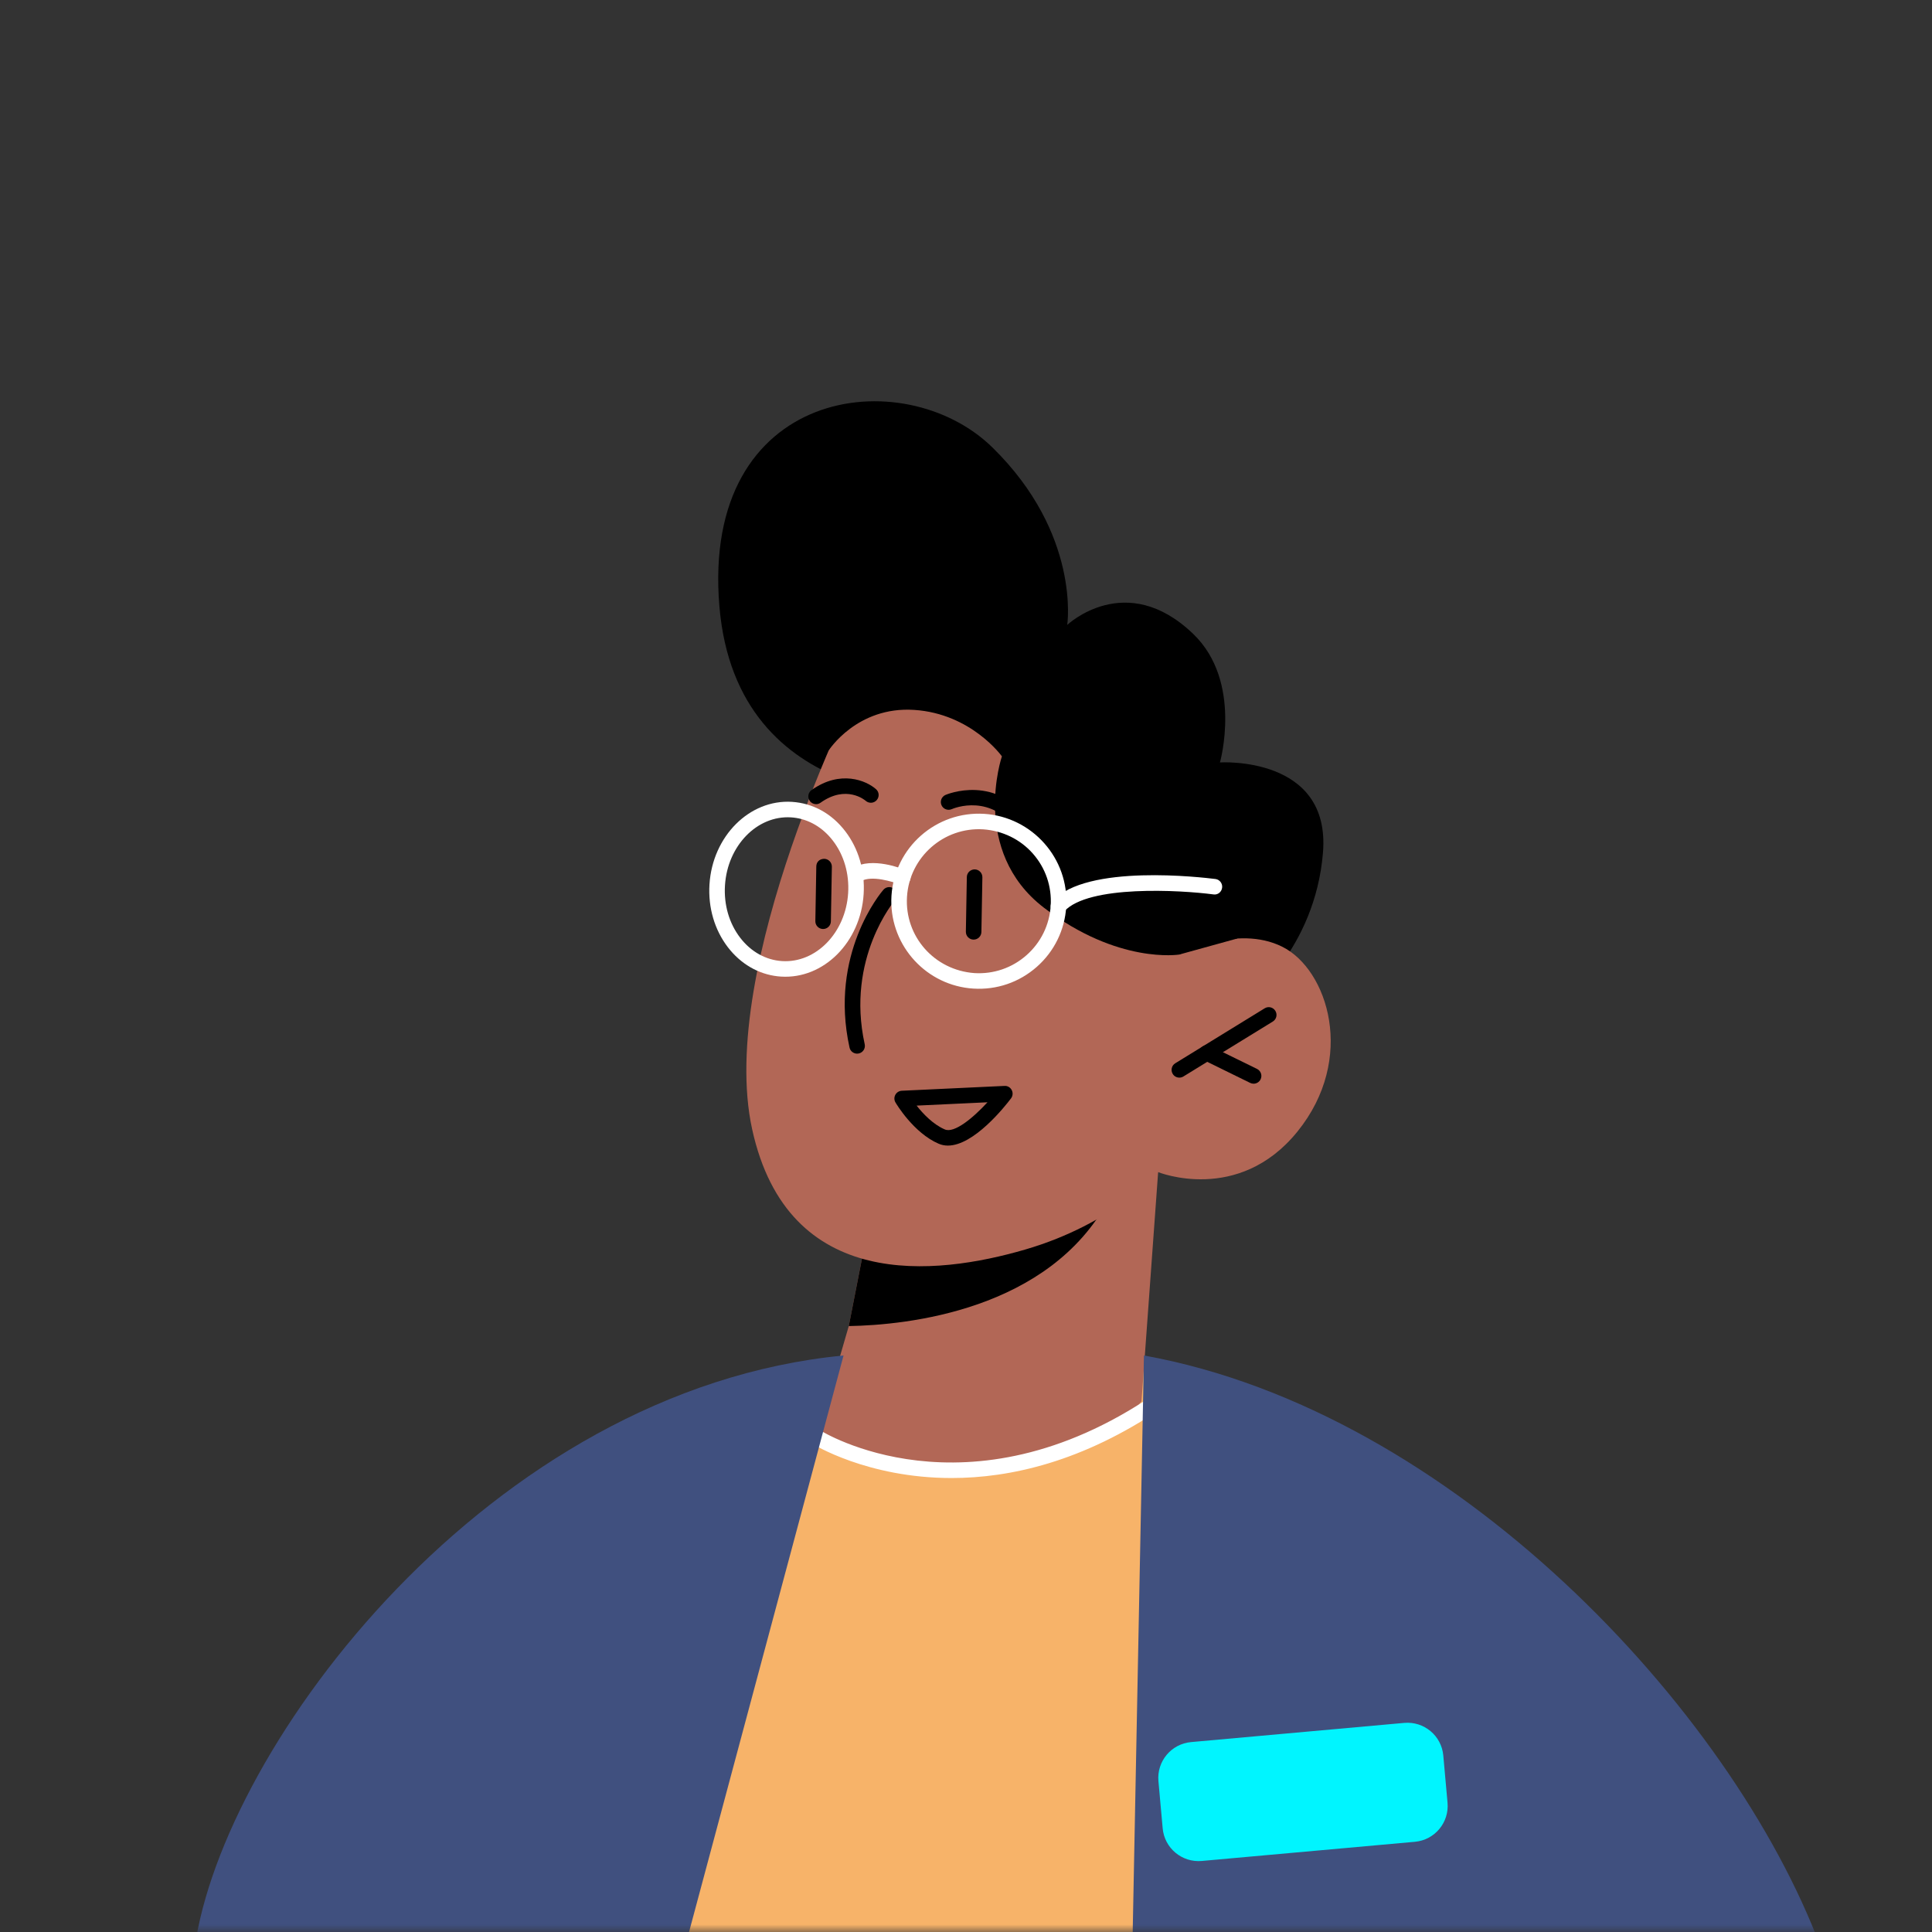 <svg width="130" height="130" viewBox="0 0 130 130" fill="none" xmlns="http://www.w3.org/2000/svg">
<rect x="0" y="0" width="130" height="130" fill="#333333" stroke="none"/>
<mask id="mask0_836_30364" style="mask-type:alpha" maskUnits="userSpaceOnUse" x="0" y="0" width="130" height="130">
<rect width="130" height="130" rx="7" fill="white"/>
</mask>
<g mask="url(#mask0_836_30364)">
<path d="M18.96 123.701C25.72 130.608 33.948 135.994 43.16 139.341C50.12 141.887 57.627 143.275 65.467 143.275C68.281 143.275 71.08 143.101 73.8 142.768C73.827 142.741 73.84 142.741 73.88 142.741C74.573 142.647 75.281 142.541 75.974 142.434C76.027 142.421 76.067 142.421 76.12 142.408C81.813 141.461 87.281 139.781 92.36 137.461C91.773 114.675 89.04 96.621 89.04 96.621C88.84 96.154 81.147 91.208 66.893 90.741C44.547 90.034 25.64 102.621 18.96 123.701Z" fill="#F7B369"/>
<path d="M64.044 53.617C64.044 53.617 49.575 54.671 48.407 40.8C47.164 26.03 60.813 24.27 66.775 30.105C72.735 35.94 71.812 42.049 71.812 42.049C71.812 42.049 75.771 38.296 80.303 42.669C83.627 45.881 82.088 51.302 82.088 51.302C82.088 51.302 89.553 50.829 89.02 57.37C88.487 63.911 83.903 67.341 83.903 67.341L64.044 53.617Z" fill="black"/>
<path d="M77.929 78.866L76.809 94.297C76.809 94.297 73.704 98.53 64.623 98.609C57.859 98.666 55 96.5 55 96.5L57.112 89.228L58.589 81.674L75.151 79.273L77.929 78.866Z" fill="#B26756"/>
<path d="M75.151 79.273C75.082 79.69 74.886 80.175 74.594 80.728C70.582 88.185 61.022 89.164 57.112 89.228L58.59 81.675L75.151 79.273Z" fill="black"/>
<path d="M57.703 46.252C57.703 46.252 48.2 65.01 50.612 75.992C53.024 86.973 62.968 85.833 68.979 84.08C74.991 82.328 77.931 78.87 77.931 78.87C77.931 78.87 83.328 81.05 87.301 76.142C91.275 71.234 89.343 65.226 86.277 63.702C83.212 62.175 79.345 64.23 79.345 64.23L82.593 58.808C82.593 58.808 71.892 29.69 57.703 46.252Z" fill="#B26756"/>
<path d="M79.356 72.511C79.45 72.511 79.544 72.487 79.629 72.434L85.644 68.738C85.891 68.587 85.968 68.266 85.816 68.02C85.668 67.773 85.346 67.693 85.097 67.847L79.083 71.544C78.836 71.694 78.759 72.016 78.911 72.262C79.008 72.423 79.18 72.511 79.356 72.511Z" fill="black"/>
<path d="M84.352 72.92C84.546 72.92 84.731 72.811 84.822 72.626C84.95 72.368 84.842 72.054 84.583 71.926L81.436 70.382C81.175 70.253 80.863 70.363 80.736 70.621C80.61 70.881 80.716 71.194 80.976 71.323L84.122 72.866C84.196 72.902 84.275 72.92 84.352 72.92Z" fill="black"/>
<path d="M54.913 54.111C55.017 54.111 55.123 54.078 55.215 54.011C56.947 52.781 58.204 53.841 58.255 53.888C58.471 54.075 58.801 54.056 58.992 53.838C59.181 53.623 59.164 53.297 58.949 53.106C58.297 52.523 56.552 51.78 54.609 53.161C54.373 53.328 54.319 53.654 54.485 53.889C54.588 54.033 54.749 54.111 54.913 54.111Z" fill="black"/>
<path d="M55.386 62.511C55.67 62.511 55.903 62.282 55.908 61.998L55.974 58.321C55.978 58.032 55.748 57.792 55.459 57.787C55.122 57.797 54.932 58.014 54.927 58.302L54.863 61.98C54.858 62.269 55.087 62.506 55.376 62.511C55.379 62.511 55.382 62.511 55.386 62.511Z" fill="black"/>
<path d="M65.513 63.224C65.799 63.224 66.032 62.996 66.036 62.71L66.102 59.033C66.107 58.744 65.876 58.505 65.588 58.499C65.293 58.499 65.06 58.729 65.056 59.014L64.991 62.692C64.986 62.981 65.216 63.22 65.504 63.224C65.508 63.224 65.511 63.224 65.513 63.224Z" fill="black"/>
<path d="M55.762 50.494C55.762 50.494 57.663 47.513 61.515 47.768C65.366 48.02 67.416 50.893 67.416 50.893C67.416 50.893 65.256 57.253 70.242 61.077C75.226 64.9 79.346 64.23 79.346 64.23L83.24 63.154L86.428 57.808L76.306 45.173L62.634 36.638L54.912 42.689L55.762 50.494Z" fill="black"/>
<path d="M64.029 99.453C67.955 99.453 72.852 98.369 78.224 94.716C78.463 94.553 78.524 94.228 78.361 93.989C78.199 93.751 77.875 93.689 77.635 93.85C65.064 102.399 55.292 96.311 55.196 96.249C54.953 96.094 54.629 96.163 54.473 96.405C54.316 96.649 54.387 96.971 54.628 97.127C54.689 97.166 58.335 99.453 64.029 99.453Z" fill="white"/>
<path d="M69.013 56.285C69.114 56.285 69.213 56.257 69.302 56.198C69.543 56.039 69.609 55.714 69.45 55.473C67.126 51.964 63.648 53.477 63.614 53.492C63.351 53.611 63.235 53.918 63.352 54.181C63.469 54.444 63.779 54.559 64.041 54.446C64.151 54.397 66.754 53.292 68.578 56.051C68.677 56.202 68.844 56.285 69.013 56.285Z" fill="black"/>
<path d="M57.672 70.898C57.711 70.898 57.748 70.894 57.785 70.886C58.068 70.823 58.247 70.545 58.184 70.263C56.908 64.475 60.199 60.596 60.232 60.556C60.422 60.338 60.398 60.008 60.179 59.82C59.962 59.629 59.632 59.651 59.441 59.871C59.291 60.045 55.775 64.192 57.163 70.487C57.216 70.732 57.434 70.898 57.672 70.898Z" fill="black"/>
<path d="M75.974 142.434C76.027 142.421 76.067 142.421 76.12 142.408C82 141.434 87.627 139.675 92.853 137.234C93.347 137.021 93.827 136.781 94.32 136.541C103.387 132.047 116.473 139 122.5 131C116.5 115 97.734 94.941 76.974 91.208L75.974 142.434Z" fill="#40507F"/>
<path d="M80.864 125.22L95.207 123.93C96.539 123.81 97.522 122.633 97.401 121.299L97.116 118.125C96.998 116.793 95.819 115.81 94.487 115.93L80.144 117.221C78.812 117.34 77.829 118.517 77.948 119.849L78.234 123.023C78.353 124.356 79.531 125.338 80.864 125.22Z" fill="#00f5ff"/>
<path d="M13.1 131.06C13.233 131.22 13.355 131.353 13.5 131.5C13.673 131.686 13.873 131.886 14.06 132.073C20.82 138.98 33.948 135.994 43.16 139.341C43.373 139.421 43.588 139.501 43.8 139.568L56.76 91.208C32.907 93.501 15 117.5 13.1 131.06Z" fill="#40507F"/>
<path d="M53.402 55.014C53.344 55.008 53.287 55.003 53.228 54.999C50.943 54.856 48.948 56.909 48.782 59.575C48.7 60.881 49.063 62.132 49.806 63.099C50.53 64.044 51.534 64.6 52.625 64.67C54.908 64.812 56.904 62.759 57.07 60.093C57.151 58.788 56.788 57.537 56.046 56.571C55.36 55.675 54.427 55.128 53.402 55.014ZM52.336 65.694C51.024 65.549 49.838 64.859 48.975 63.735C48.08 62.568 47.641 61.067 47.739 59.509C47.941 56.268 50.432 53.776 53.294 53.955C54.714 54.049 55.966 54.745 56.877 55.934C57.771 57.1 58.21 58.6 58.113 60.157C57.911 63.399 55.419 65.892 52.559 65.713C52.484 65.709 52.408 65.702 52.336 65.694Z" fill="white"/>
<path d="M61.03 60.339C60.863 63.005 62.869 65.281 65.563 65.477C66.855 65.557 68.102 65.13 69.071 64.273C70.04 63.417 70.619 62.234 70.699 60.943C70.779 59.65 70.354 58.405 69.497 57.434C68.641 56.464 67.454 55.899 66.166 55.805C63.5 55.639 61.196 57.672 61.03 60.339ZM65.214 66.496C62.113 66.152 59.79 63.42 59.985 60.275C60.187 57.032 62.989 54.558 66.232 54.762C69.455 54.972 71.946 57.766 71.744 61.007C71.647 62.577 70.943 64.016 69.764 65.057C68.583 66.099 67.069 66.619 65.497 66.52C65.402 66.514 65.308 66.506 65.214 66.496Z" fill="white"/>
<path d="M57.615 59.364C57.457 59.347 57.309 59.258 57.221 59.112C57.075 58.863 57.156 58.542 57.404 58.395C58.684 57.633 60.724 58.458 60.951 58.554C61.217 58.667 61.342 58.973 61.229 59.24C61.116 59.506 60.806 59.632 60.545 59.518C60.09 59.328 58.634 58.879 57.939 59.294C57.839 59.354 57.725 59.377 57.615 59.364Z" fill="white"/>
<path d="M71.164 61.495C71.058 61.483 70.956 61.439 70.87 61.363C70.657 61.169 70.641 60.837 70.835 60.624C73.116 58.109 80.907 59.038 81.783 59.146C82.069 59.183 82.272 59.445 82.234 59.731C82.198 60.017 81.946 60.229 81.649 60.183C79.408 59.886 73.232 59.537 71.608 61.326C71.492 61.456 71.324 61.512 71.164 61.495Z" fill="white"/>
<path d="M66.445 74.17C65.456 75.246 64.207 76.268 63.576 75.998C62.791 75.662 62.114 74.948 61.677 74.394L66.445 74.17ZM63.781 77.084C65.524 77.084 67.593 74.485 68.031 73.906C68.152 73.745 68.171 73.528 68.076 73.348C67.983 73.168 67.793 73.053 67.589 73.069L60.68 73.394C60.497 73.402 60.332 73.506 60.245 73.668C60.157 73.829 60.16 74.024 60.255 74.181C60.303 74.265 61.475 76.237 63.164 76.96C63.364 77.045 63.569 77.084 63.781 77.084Z" fill="black"/>
</g>
</svg>
